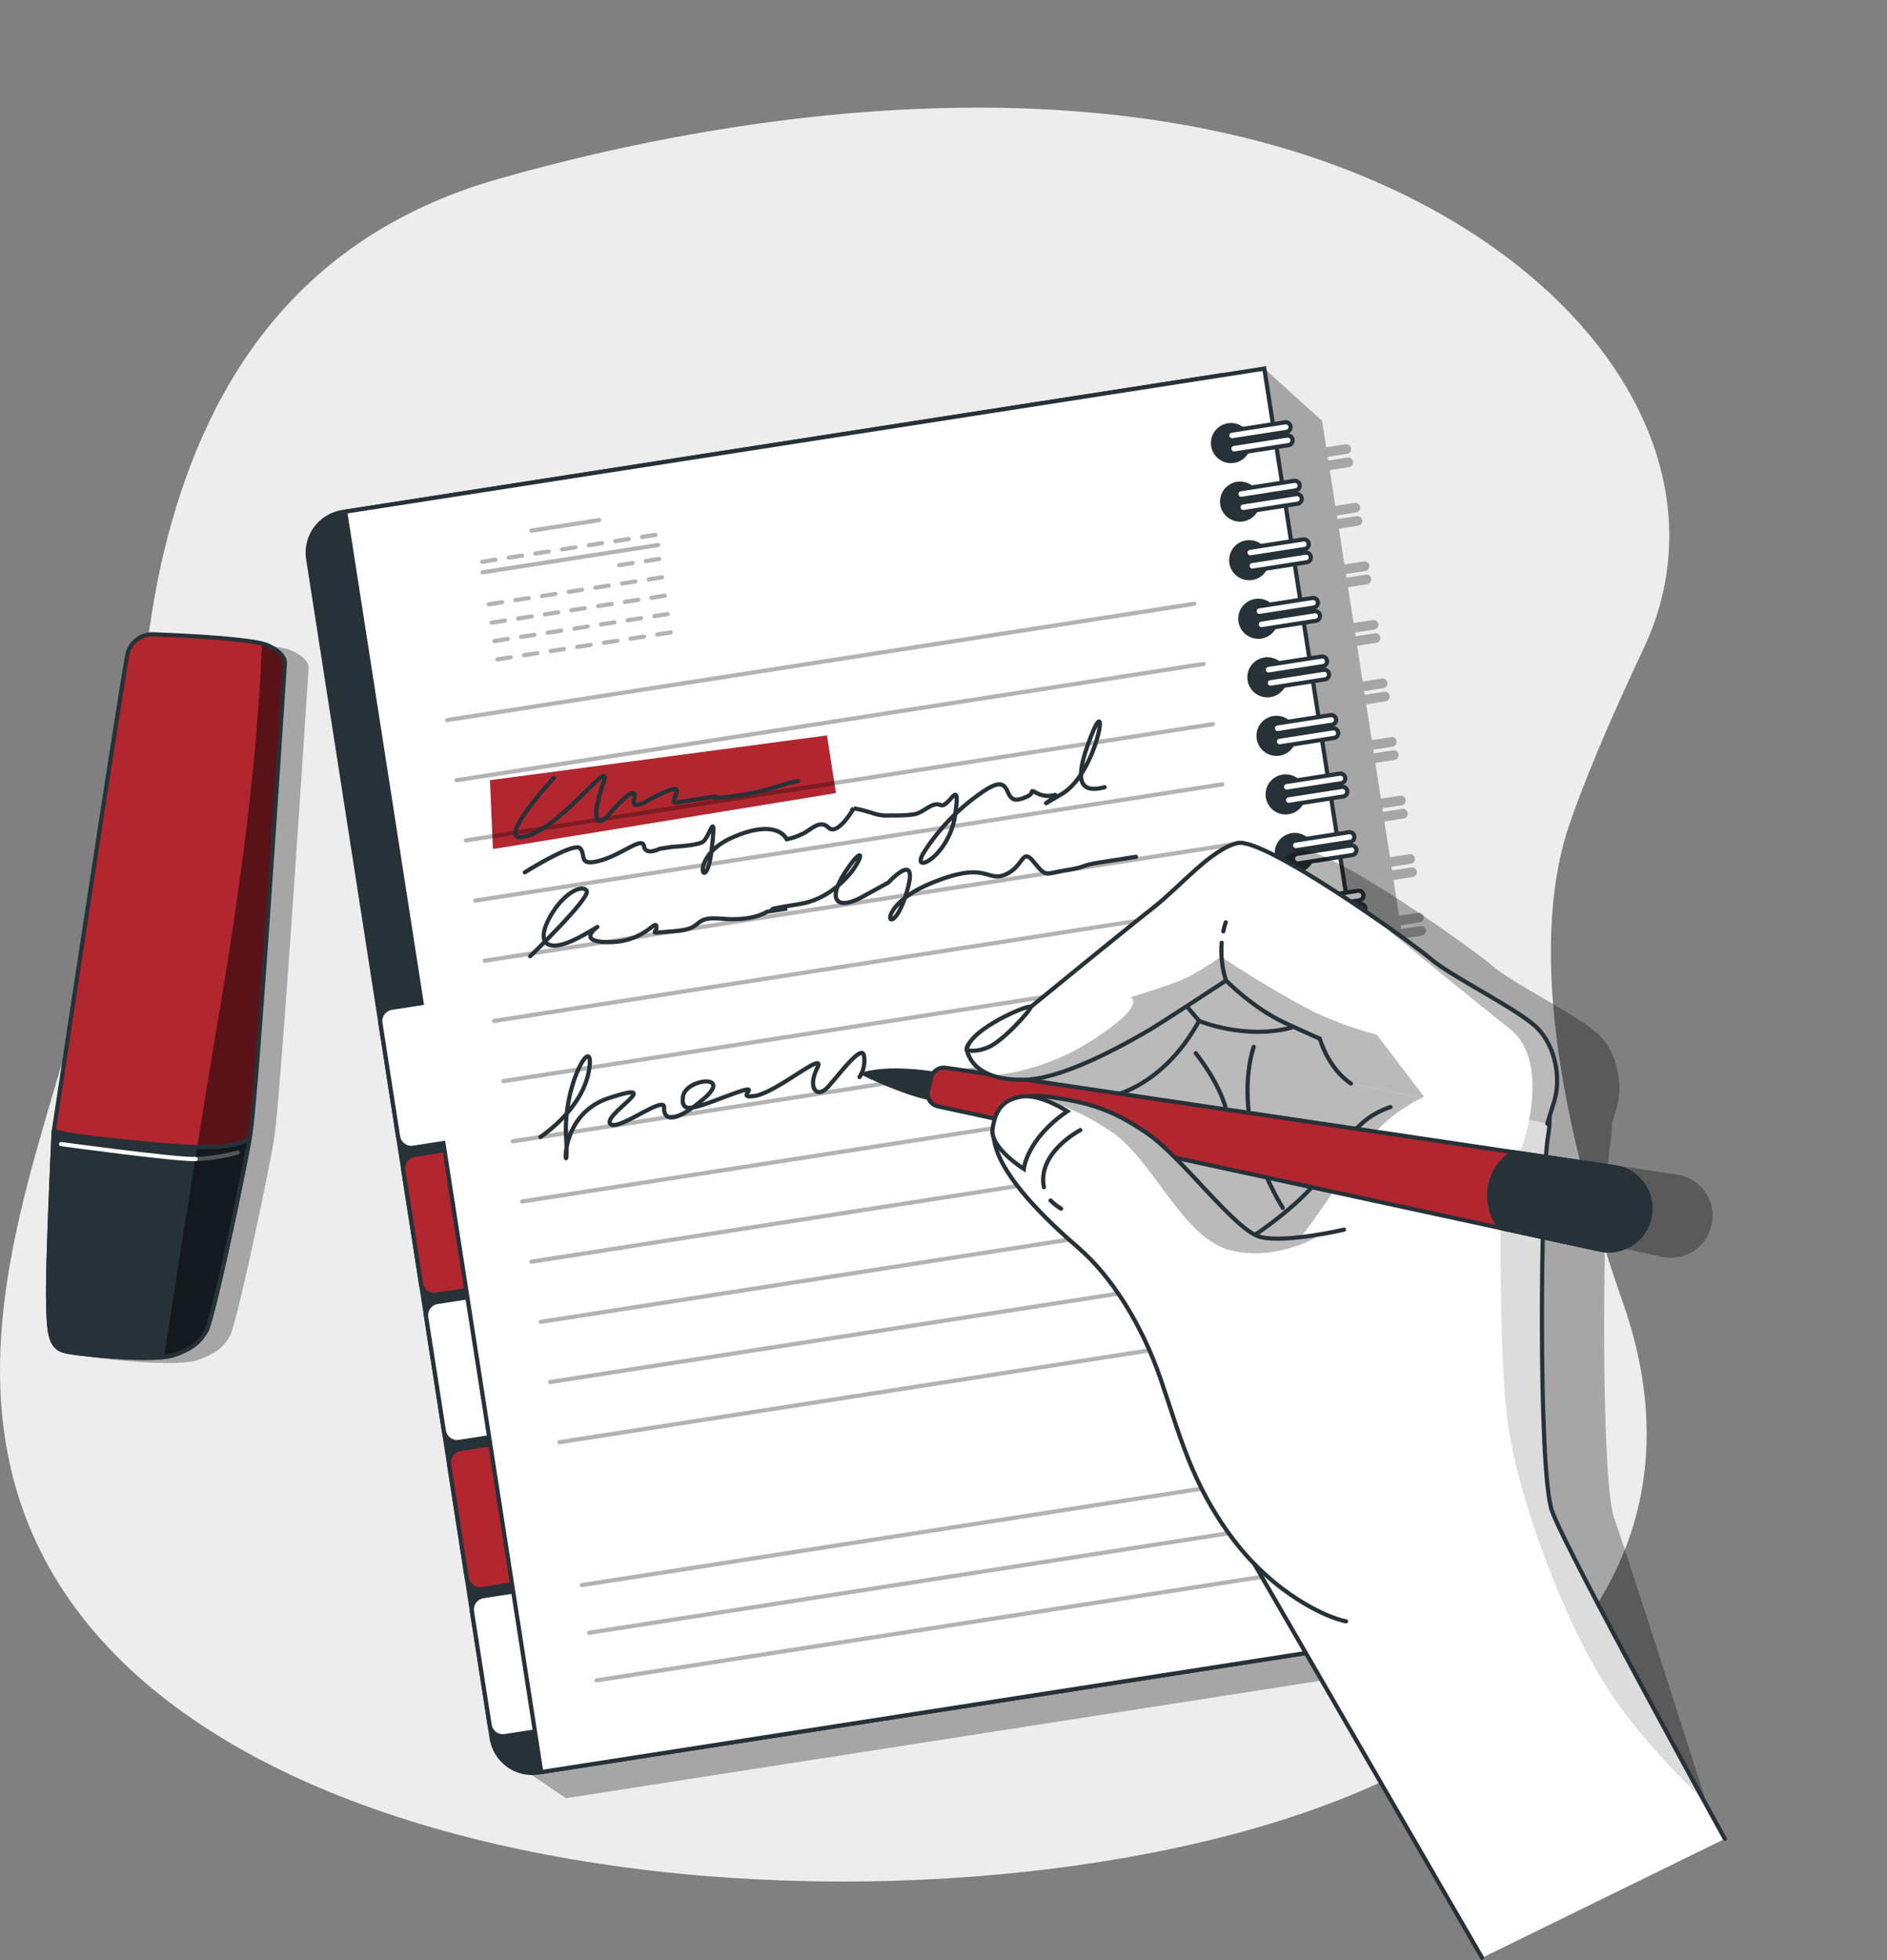 <svg id="Group_4846" data-name="Group 4846" xmlns="http://www.w3.org/2000/svg" xmlns:xlink="http://www.w3.org/1999/xlink" width="450.964" height="468.357" viewBox="0 0 450.964 468.357">
  <rect x="0" y="0" width="450.964" height="468.357" fill="#808080" stroke="none"/>
  <defs>
    <clipPath id="clip-path">
      <rect id="Rectangle_1902" data-name="Rectangle 1902" width="450.964" height="468.357" fill="none"/>
    </clipPath>
    <clipPath id="clip-path-2">
      <rect id="Rectangle_1901" data-name="Rectangle 1901" width="398.931" height="423.813" fill="none"/>
    </clipPath>
    <clipPath id="clip-path-4">
      <rect id="Rectangle_1903" data-name="Rectangle 1903" width="243.336" height="341.565" fill="none"/>
    </clipPath>
    <clipPath id="clip-path-5">
      <rect id="Rectangle_1904" data-name="Rectangle 1904" width="215.441" height="278.426" fill="none"/>
    </clipPath>
    <clipPath id="clip-path-7">
      <rect id="Rectangle_1906" data-name="Rectangle 1906" width="56.603" height="172.882" fill="none"/>
    </clipPath>
    <clipPath id="clip-path-8">
      <path id="Path_4691" data-name="Path 4691" d="M28.534,129.459c-.012.044-.023.087-.034.132C27.39,134.043,10.817,243.83,10.817,243.83s-1.494,31.242-1.329,39.9.376,11.89,4.673,12.654,20.855,2.438,25.5.758,6.063-3.154,7.606-5.721,8.85-37.058,10.508-46.748,8.3-112.915,8.3-112.915.256-2.195-4.163-4.151c-3.689-1.635-21.487-2.409-27.261-2.619-.076,0-.152,0-.228,0a6.07,6.07,0,0,0-5.892,4.473" transform="translate(-9.476 -124.986)" fill="none"/>
    </clipPath>
    <clipPath id="clip-path-9">
      <rect id="Rectangle_1908" data-name="Rectangle 1908" width="28.9" height="170.461" fill="none"/>
    </clipPath>
    <clipPath id="clip-path-11">
      <path id="Path_4697" data-name="Path 4697" d="M10.817,223.038s-1.494,31.242-1.329,39.9.376,11.89,4.673,12.654,20.855,2.438,25.5.758,6.063-3.154,7.606-5.721c1.5-2.5,8.46-35.215,10.36-45.906-3.8,1.967-7.543,1.957-11.256,1.946-.561,0-1.124,0-1.685,0-5.176.049-27.475-2.363-30.924-3.094a28.339,28.339,0,0,1-2.913-.774c-.021.142-.035.233-.035.233" transform="translate(-9.476 -222.805)" fill="none"/>
    </clipPath>
    <clipPath id="clip-path-13">
      <rect id="Rectangle_1911" data-name="Rectangle 1911" width="11.283" height="2.767" fill="none"/>
    </clipPath>
    <clipPath id="clip-path-16">
      <rect id="Rectangle_1915" data-name="Rectangle 1915" width="187.853" height="232.273" fill="none"/>
    </clipPath>
    <clipPath id="clip-path-17">
      <path id="Path_4735" data-name="Path 4735" d="M207.09,215.3c-11.648,9.7,8.43,23.549,22.748,42.523s21.037,66.132,21.037,66.132l60.043,103.794,58.017-28.415s-37.875-68.678-41.3-78.315-2.693-79.431-.975-89.408-2.321-14.83-13.849-18.215-52.332-23.973-58.411-25.157a3.28,3.28,0,0,0-.624-.055c-7.255,0-35.4,17.718-46.687,27.116" transform="translate(-203.602 -188.186)" fill="none"/>
    </clipPath>
    <clipPath id="clip-path-19">
      <path id="Path_4752" data-name="Path 4752" d="M196.159,227.442c1.935,8.248,12.408,18.262,20.054,24.88s14.948,17.957,19.486,31.1,7.377,25.245,17.461,38.544,22.678,18.752,26.915,19.5l-.5-93.578s-13.746,3.227-19.89,1.768-18.7-19.105-27.316-24.916-13.87-7.186-22.892-8.549a21.066,21.066,0,0,0-3.154-.247c-7.262,0-11.862,4.248-10.16,11.5" transform="translate(-195.805 -215.947)" fill="none"/>
    </clipPath>
    <clipPath id="clip-path-21">
      <path id="Path_4763" data-name="Path 4763" d="M255.24,166.131c-6.325,1.484-13.783,10.487-20.156,15.464s-29.248,23.692-29.248,23.692-16.062,6.962-15.287,10.261,4.072,7.457,14.146,7.123,26.865-10.369,29.419-11.838,18.392-11.861,18.392-11.861,6.481,6.6,13.966,10.065,8.439,3.821,8.439,3.821,1.953,7.084,7.449,10.724l46.922,9.58,1.651-5.319c1.653-5.319.4-13.147-4.13-17.6s-20.578-12.283-25.315-16.394c-4.6-3.991-37.934-27.783-45.637-27.786a2.624,2.624,0,0,0-.612.064" transform="translate(-190.522 -166.067)" fill="none"/>
    </clipPath>
  </defs>
  <g id="Group_4861" data-name="Group 4861">
    <g id="Group_4777" data-name="Group 4777">
      <g id="Group_4776" data-name="Group 4776" clip-path="url(#clip-path)">
        <path id="Path_4548" data-name="Path 4548" d="M374.251,194.973s4.209-14.246,18.485-44.394c19.533-41.252-8.547-87.623-64.2-111.805C263.3,10.427,179.376,20.988,118.882,38.311c-50.036,14.33-70.7,51.748-79.711,89.053-4.562,18.893-5.43,38.23-8.307,57.383-3.837,25.539-12.2,51.478-19.522,76.49-8.849,30.219-17.618,64.337-5.13,96.955C44.68,458.667,256.1,463,339.3,416.507c47.03-26.281,64.364-64.918,48.479-110.013-11.752-33.365-23.179-78.95-13.529-111.521" transform="translate(0 4.509)" fill="#ededed"/>
      </g>
    </g>
    <g id="Group_4785" data-name="Group 4785">
      <g id="Group_4784" data-name="Group 4784" clip-path="url(#clip-path)">
        <g id="Group_4780" data-name="Group 4780" transform="translate(121.396 88.063)" opacity="0.3">
          <g id="Group_4779" data-name="Group 4779">
            <g id="Group_4778" data-name="Group 4778" clip-path="url(#clip-path-4)">
              <path id="Path_4550" data-name="Path 4550" d="M301.106,96.162a1.155,1.155,0,1,0-.355-2.283l-4.6.715-.137-.878,4.6-.717a1.155,1.155,0,0,0-.355-2.283l-4.6.715-.986-6.331-13.8-12.475L100.116,404.839l13.849,9.352L340.4,378.952,337.874,362.7l4.6-.717a1.155,1.155,0,1,0-.355-2.283l-4.6.715-.137-.878,4.6-.715a1.156,1.156,0,0,0-.355-2.284l-4.6.717-1.33-8.545,4.6-.717a1.155,1.155,0,0,0-.355-2.283l-4.6.715-.136-.878,4.6-.715a1.156,1.156,0,0,0-.355-2.284l-4.6.717-1.33-8.546,4.6-.715a1.155,1.155,0,0,0-.355-2.283l-4.6.715-.137-.878,4.6-.717a1.155,1.155,0,1,0-.355-2.283l-4.6.715-1.33-8.545,4.6-.715a1.155,1.155,0,1,0-.355-2.283l-4.6.715-.137-.879,4.6-.715a1.155,1.155,0,1,0-.355-2.283l-4.6.715-1.329-8.545,4.6-.715a1.156,1.156,0,0,0-.355-2.284l-4.6.717-.137-.879,4.6-.715a1.155,1.155,0,1,0-.355-2.283l-4.6.715-1.33-8.545,4.6-.717a1.155,1.155,0,1,0-.355-2.283l-4.6.717-.137-.879,4.6-.715a1.155,1.155,0,1,0-.355-2.283l-4.6.715-1.33-8.545,4.6-.717a1.155,1.155,0,0,0-.355-2.283l-4.6.715-.136-.878,4.6-.715a1.156,1.156,0,0,0-.355-2.284l-4.6.717-1.33-8.546,4.6-.715a1.155,1.155,0,0,0-.355-2.283l-4.6.715-.137-.878,4.6-.717a1.155,1.155,0,1,0-.355-2.283l-4.6.717-1.33-8.546,4.6-.715a1.155,1.155,0,1,0-.355-2.283l-4.6.715-.137-.878,4.6-.717a1.155,1.155,0,1,0-.355-2.283l-4.6.715-1.329-8.545,4.6-.715a1.156,1.156,0,0,0-.355-2.284l-4.6.717-.137-.879,4.6-.715a1.155,1.155,0,0,0-.355-2.283l-4.6.715-1.33-8.545,4.6-.715a1.156,1.156,0,1,0-.355-2.284l-4.6.717-.137-.879,4.6-.715a1.155,1.155,0,1,0-.355-2.283l-4.6.715-1.33-8.545,4.6-.717a1.155,1.155,0,0,0-.355-2.283l-4.6.715-.136-.878,4.6-.715a1.156,1.156,0,0,0-.355-2.284l-4.6.717-1.33-8.545,4.6-.717a1.155,1.155,0,1,0-.355-2.283l-4.6.715-.137-.878,4.6-.715a1.156,1.156,0,1,0-.355-2.284l-4.6.717-1.33-8.546,4.6-.715a1.155,1.155,0,0,0-.355-2.283l-4.6.715-.137-.878,4.6-.717a1.155,1.155,0,1,0-.355-2.283l-4.6.715-1.329-8.545,4.6-.715a1.155,1.155,0,0,0-.355-2.283l-4.6.715-.137-.878,4.6-.717a1.155,1.155,0,0,0-.355-2.283l-4.6.715-1.33-8.545,4.6-.715a1.156,1.156,0,1,0-.355-2.284l-4.6.717-.137-.879,4.6-.715a1.155,1.155,0,1,0-.355-2.283l-4.6.715-1.33-8.545,4.6-.715a1.156,1.156,0,0,0-.355-2.284l-4.6.717-.136-.879,4.6-.715a1.155,1.155,0,0,0-.355-2.283l-4.6.715-1.33-8.545,4.6-.717a1.155,1.155,0,1,0-.355-2.283l-4.6.715-.137-.878,4.6-.715a1.156,1.156,0,1,0-.355-2.284l-4.6.717-1.33-8.546,4.6-.715a1.155,1.155,0,0,0-.355-2.283l-4.6.715-.137-.878,4.6-.717a1.155,1.155,0,1,0-.355-2.283l-4.6.717-1.329-8.546Z" transform="translate(-100.116 -72.626)"/>
            </g>
          </g>
        </g>
        <path id="Path_4551" data-name="Path 4551" d="M115.82,407.759l209.958-32.674L278.915,73.953,68.958,106.628a9.818,9.818,0,0,0-8.191,11.21l43.844,281.73a9.818,9.818,0,0,0,11.21,8.191" transform="translate(12.891 15.719)" fill="#263238"/>
        <path id="Path_4552" data-name="Path 4552" d="M115.82,407.759l209.958-32.674L278.915,73.953,68.958,106.628a9.818,9.818,0,0,0-8.191,11.21l43.844,281.73A9.818,9.818,0,0,0,115.82,407.759Z" transform="translate(12.891 15.719)" fill="none" stroke="#263238" stroke-linecap="round" stroke-width="1"/>
        <path id="Path_4553" data-name="Path 4553" d="M100.911,348.269l11.962-1.861-5.2-33.433-11.962,1.861a3.214,3.214,0,0,0-2.681,3.669l4.215,27.082a3.214,3.214,0,0,0,3.669,2.681" transform="translate(19.765 66.525)" fill="#fff"/>
        <path id="Path_4554" data-name="Path 4554" d="M100.911,348.269l11.962-1.861-5.2-33.433-11.962,1.861a3.214,3.214,0,0,0-2.681,3.669l4.215,27.082A3.214,3.214,0,0,0,100.911,348.269Z" transform="translate(19.765 66.525)" fill="none" stroke="#263238" stroke-linecap="round" stroke-width="1"/>
        <path id="Path_4555" data-name="Path 4555" d="M96.4,319.284l11.962-1.861-5.2-33.433L91.2,285.851a3.214,3.214,0,0,0-2.681,3.669L92.732,316.6a3.214,3.214,0,0,0,3.669,2.681" transform="translate(18.807 60.364)" fill="#b22630"/>
        <path id="Path_4556" data-name="Path 4556" d="M96.4,319.284l11.962-1.861-5.2-33.433L91.2,285.851a3.214,3.214,0,0,0-2.681,3.669L92.732,316.6A3.214,3.214,0,0,0,96.4,319.284Z" transform="translate(18.807 60.364)" fill="none" stroke="#263238" stroke-linecap="round" stroke-width="1"/>
        <path id="Path_4557" data-name="Path 4557" d="M91.89,290.3l11.962-1.861-5.2-33.433-11.962,1.861a3.214,3.214,0,0,0-2.681,3.669l4.215,27.082A3.214,3.214,0,0,0,91.89,290.3" transform="translate(17.848 54.203)" fill="#fff"/>
        <path id="Path_4558" data-name="Path 4558" d="M91.89,290.3l11.962-1.861-5.2-33.433-11.962,1.861a3.214,3.214,0,0,0-2.681,3.669l4.215,27.082A3.214,3.214,0,0,0,91.89,290.3Z" transform="translate(17.848 54.203)" fill="none" stroke="#263238" stroke-linecap="round" stroke-width="1"/>
        <path id="Path_4559" data-name="Path 4559" d="M87.38,261.315l11.961-1.861-5.2-33.433-11.961,1.861a3.214,3.214,0,0,0-2.681,3.669l4.215,27.082a3.213,3.213,0,0,0,3.669,2.681" transform="translate(16.889 48.042)" fill="#b22630"/>
        <path id="Path_4560" data-name="Path 4560" d="M87.38,261.315l11.961-1.861-5.2-33.433-11.961,1.861a3.214,3.214,0,0,0-2.681,3.669l4.215,27.082A3.213,3.213,0,0,0,87.38,261.315Z" transform="translate(16.889 48.042)" fill="none" stroke="#263238" stroke-linecap="round" stroke-width="1"/>
        <path id="Path_4561" data-name="Path 4561" d="M79.136,225.343l7.169-1.116L68.031,106.81,287.689,72.626l46.863,301.131L114.894,407.942,91.507,257.66l-7.169,1.116a3.214,3.214,0,0,1-3.669-2.681l-4.215-27.082a3.214,3.214,0,0,1,2.681-3.669" transform="translate(14.46 15.437)" fill="#fff"/>
        <path id="Path_4562" data-name="Path 4562" d="M79.136,225.343l7.169-1.116L68.031,106.81,287.689,72.626l46.863,301.131L114.894,407.942,91.507,257.66l-7.169,1.116a3.214,3.214,0,0,1-3.669-2.681l-4.215-27.082A3.214,3.214,0,0,1,79.136,225.343Z" transform="translate(14.46 15.437)" fill="none" stroke="#263238" stroke-linecap="round" stroke-width="1"/>
        <path id="Path_4563" data-name="Path 4563" d="M96.56,155.6l.72,16.454,81.979-13.371-2.144-13.778Z" transform="translate(20.525 30.801)" fill="#b22630"/>
        <path id="Path_4564" data-name="Path 4564" d="M239.124,88.713a4.292,4.292,0,1,0,3.581-4.9,4.291,4.291,0,0,0-3.581,4.9" transform="translate(50.816 17.804)" fill="#263238"/>
        <path id="Path_4565" data-name="Path 4565" d="M239.124,88.713a4.292,4.292,0,1,0,3.581-4.9A4.291,4.291,0,0,0,239.124,88.713Z" transform="translate(50.816 17.804)" fill="none" stroke="#263238" stroke-linecap="round" stroke-width="1"/>
        <path id="Path_4566" data-name="Path 4566" d="M243.214,87.5l12.823-2a1.155,1.155,0,1,0-.355-2.283l-12.823,2a1.155,1.155,0,0,0,.355,2.283" transform="translate(51.413 17.686)" fill="#fff"/>
        <path id="Path_4567" data-name="Path 4567" d="M243.214,87.5l12.823-2a1.155,1.155,0,1,0-.355-2.283l-12.823,2a1.155,1.155,0,0,0,.355,2.283Z" transform="translate(51.413 17.686)" fill="none" stroke="#263238" stroke-linecap="round" stroke-width="1"/>
        <path id="Path_4568" data-name="Path 4568" d="M243.619,90.106l12.823-2a1.155,1.155,0,1,0-.355-2.283l-12.823,2a1.155,1.155,0,0,0,.355,2.283" transform="translate(51.5 18.24)" fill="#fff"/>
        <path id="Path_4569" data-name="Path 4569" d="M243.619,90.106l12.823-2a1.155,1.155,0,1,0-.355-2.283l-12.823,2a1.155,1.155,0,0,0,.355,2.283Z" transform="translate(51.5 18.24)" fill="none" stroke="#263238" stroke-linecap="round" stroke-width="1"/>
        <path id="Path_4570" data-name="Path 4570" d="M240.919,100.251a4.292,4.292,0,1,0,3.581-4.9,4.291,4.291,0,0,0-3.581,4.9" transform="translate(51.198 20.256)" fill="#263238"/>
        <path id="Path_4571" data-name="Path 4571" d="M240.919,100.251a4.292,4.292,0,1,0,3.581-4.9A4.291,4.291,0,0,0,240.919,100.251Z" transform="translate(51.198 20.256)" fill="none" stroke="#263238" stroke-linecap="round" stroke-width="1"/>
        <path id="Path_4572" data-name="Path 4572" d="M245.009,99.037l12.823-2a1.155,1.155,0,0,0-.355-2.283l-12.823,2a1.155,1.155,0,0,0,.355,2.283" transform="translate(51.795 20.138)" fill="#fff"/>
        <path id="Path_4573" data-name="Path 4573" d="M245.009,99.037l12.823-2a1.155,1.155,0,0,0-.355-2.283l-12.823,2a1.155,1.155,0,0,0,.355,2.283Z" transform="translate(51.795 20.138)" fill="none" stroke="#263238" stroke-linecap="round" stroke-width="1"/>
        <path id="Path_4574" data-name="Path 4574" d="M245.415,101.645l12.823-2a1.155,1.155,0,1,0-.355-2.283l-12.823,2a1.155,1.155,0,1,0,.355,2.283" transform="translate(51.881 20.693)" fill="#fff"/>
        <path id="Path_4575" data-name="Path 4575" d="M245.415,101.645l12.823-2a1.155,1.155,0,1,0-.355-2.283l-12.823,2a1.155,1.155,0,1,0,.355,2.283Z" transform="translate(51.881 20.693)" fill="none" stroke="#263238" stroke-linecap="round" stroke-width="1"/>
        <path id="Path_4576" data-name="Path 4576" d="M242.715,111.789a4.292,4.292,0,1,0,3.581-4.9,4.291,4.291,0,0,0-3.581,4.9" transform="translate(51.58 22.709)" fill="#263238"/>
        <path id="Path_4577" data-name="Path 4577" d="M242.715,111.789a4.292,4.292,0,1,0,3.581-4.9A4.291,4.291,0,0,0,242.715,111.789Z" transform="translate(51.58 22.709)" fill="none" stroke="#263238" stroke-linecap="round" stroke-width="1"/>
        <path id="Path_4578" data-name="Path 4578" d="M246.8,110.575l12.823-2a1.155,1.155,0,1,0-.355-2.283l-12.823,2a1.155,1.155,0,1,0,.355,2.283" transform="translate(52.177 22.591)" fill="#fff"/>
        <path id="Path_4579" data-name="Path 4579" d="M246.8,110.575l12.823-2a1.155,1.155,0,1,0-.355-2.283l-12.823,2a1.155,1.155,0,1,0,.355,2.283Z" transform="translate(52.177 22.591)" fill="none" stroke="#263238" stroke-linecap="round" stroke-width="1"/>
        <path id="Path_4580" data-name="Path 4580" d="M247.211,113.183l12.823-2a1.155,1.155,0,0,0-.355-2.283l-12.823,2a1.155,1.155,0,1,0,.355,2.283" transform="translate(52.263 23.145)" fill="#fff"/>
        <path id="Path_4581" data-name="Path 4581" d="M247.211,113.183l12.823-2a1.155,1.155,0,0,0-.355-2.283l-12.823,2a1.155,1.155,0,1,0,.355,2.283Z" transform="translate(52.263 23.145)" fill="none" stroke="#263238" stroke-linecap="round" stroke-width="1"/>
        <path id="Path_4582" data-name="Path 4582" d="M244.51,123.328a4.292,4.292,0,1,0,3.581-4.9,4.291,4.291,0,0,0-3.581,4.9" transform="translate(51.961 25.162)" fill="#263238"/>
        <path id="Path_4583" data-name="Path 4583" d="M244.51,123.328a4.292,4.292,0,1,0,3.581-4.9A4.291,4.291,0,0,0,244.51,123.328Z" transform="translate(51.961 25.162)" fill="none" stroke="#263238" stroke-linecap="round" stroke-width="1"/>
        <path id="Path_4584" data-name="Path 4584" d="M248.6,122.113l12.822-2a1.155,1.155,0,1,0-.355-2.283l-12.822,2a1.155,1.155,0,1,0,.355,2.283" transform="translate(52.558 25.043)" fill="#fff"/>
        <path id="Path_4585" data-name="Path 4585" d="M248.6,122.113l12.822-2a1.155,1.155,0,1,0-.355-2.283l-12.822,2a1.155,1.155,0,1,0,.355,2.283Z" transform="translate(52.558 25.043)" fill="none" stroke="#263238" stroke-linecap="round" stroke-width="1"/>
        <path id="Path_4586" data-name="Path 4586" d="M249.006,124.721l12.823-2a1.155,1.155,0,1,0-.355-2.283l-12.823,2a1.155,1.155,0,1,0,.355,2.283" transform="translate(52.645 25.598)" fill="#fff"/>
        <path id="Path_4587" data-name="Path 4587" d="M249.006,124.721l12.823-2a1.155,1.155,0,1,0-.355-2.283l-12.823,2a1.155,1.155,0,1,0,.355,2.283Z" transform="translate(52.645 25.598)" fill="none" stroke="#263238" stroke-linecap="round" stroke-width="1"/>
        <path id="Path_4588" data-name="Path 4588" d="M246.306,134.866a4.292,4.292,0,1,0,3.581-4.9,4.291,4.291,0,0,0-3.581,4.9" transform="translate(52.343 27.614)" fill="#263238"/>
        <path id="Path_4589" data-name="Path 4589" d="M246.306,134.866a4.292,4.292,0,1,0,3.581-4.9A4.291,4.291,0,0,0,246.306,134.866Z" transform="translate(52.343 27.614)" fill="none" stroke="#263238" stroke-linecap="round" stroke-width="1"/>
        <path id="Path_4590" data-name="Path 4590" d="M250.4,133.652l12.823-2a1.155,1.155,0,1,0-.355-2.283l-12.823,2a1.155,1.155,0,0,0,.355,2.283" transform="translate(52.94 27.496)" fill="#fff"/>
        <path id="Path_4591" data-name="Path 4591" d="M250.4,133.652l12.823-2a1.155,1.155,0,1,0-.355-2.283l-12.823,2a1.155,1.155,0,0,0,.355,2.283Z" transform="translate(52.94 27.496)" fill="none" stroke="#263238" stroke-linecap="round" stroke-width="1"/>
        <path id="Path_4592" data-name="Path 4592" d="M250.8,136.259l12.823-2a1.155,1.155,0,0,0-.355-2.283l-12.823,2a1.155,1.155,0,1,0,.355,2.283" transform="translate(53.026 28.05)" fill="#fff"/>
        <path id="Path_4593" data-name="Path 4593" d="M250.8,136.259l12.823-2a1.155,1.155,0,0,0-.355-2.283l-12.823,2a1.155,1.155,0,1,0,.355,2.283Z" transform="translate(53.026 28.05)" fill="none" stroke="#263238" stroke-linecap="round" stroke-width="1"/>
        <path id="Path_4594" data-name="Path 4594" d="M248.1,146.4a4.292,4.292,0,1,0,3.581-4.9,4.291,4.291,0,0,0-3.581,4.9" transform="translate(52.725 30.067)" fill="#263238"/>
        <path id="Path_4595" data-name="Path 4595" d="M248.1,146.4a4.292,4.292,0,1,0,3.581-4.9A4.291,4.291,0,0,0,248.1,146.4Z" transform="translate(52.725 30.067)" fill="none" stroke="#263238" stroke-linecap="round" stroke-width="1"/>
        <path id="Path_4596" data-name="Path 4596" d="M252.192,145.19l12.823-2a1.155,1.155,0,1,0-.355-2.283l-12.823,2a1.155,1.155,0,1,0,.355,2.283" transform="translate(53.322 29.949)" fill="#fff"/>
        <path id="Path_4597" data-name="Path 4597" d="M252.192,145.19l12.823-2a1.155,1.155,0,1,0-.355-2.283l-12.823,2a1.155,1.155,0,1,0,.355,2.283Z" transform="translate(53.322 29.949)" fill="none" stroke="#263238" stroke-linecap="round" stroke-width="1"/>
        <path id="Path_4598" data-name="Path 4598" d="M252.6,147.8l12.824-2a1.155,1.155,0,0,0-.355-2.283l-12.824,2a1.155,1.155,0,0,0,.355,2.283" transform="translate(53.408 30.503)" fill="#fff"/>
        <path id="Path_4599" data-name="Path 4599" d="M252.6,147.8l12.824-2a1.155,1.155,0,0,0-.355-2.283l-12.824,2a1.155,1.155,0,0,0,.355,2.283Z" transform="translate(53.408 30.503)" fill="none" stroke="#263238" stroke-linecap="round" stroke-width="1"/>
        <path id="Path_4600" data-name="Path 4600" d="M249.9,157.942a4.292,4.292,0,1,0,3.581-4.9,4.291,4.291,0,0,0-3.581,4.9" transform="translate(53.106 32.519)" fill="#263238"/>
        <path id="Path_4601" data-name="Path 4601" d="M249.9,157.942a4.292,4.292,0,1,0,3.581-4.9A4.291,4.291,0,0,0,249.9,157.942Z" transform="translate(53.106 32.519)" fill="none" stroke="#263238" stroke-linecap="round" stroke-width="1"/>
        <path id="Path_4602" data-name="Path 4602" d="M253.987,156.728l12.823-2a1.155,1.155,0,0,0-.355-2.283l-12.823,2a1.155,1.155,0,0,0,.355,2.283" transform="translate(53.703 32.401)" fill="#fff"/>
        <path id="Path_4603" data-name="Path 4603" d="M253.987,156.728l12.823-2a1.155,1.155,0,0,0-.355-2.283l-12.823,2a1.155,1.155,0,0,0,.355,2.283Z" transform="translate(53.703 32.401)" fill="none" stroke="#263238" stroke-linecap="round" stroke-width="1"/>
        <path id="Path_4604" data-name="Path 4604" d="M254.393,159.336l12.823-2a1.155,1.155,0,0,0-.355-2.283l-12.823,2a1.155,1.155,0,1,0,.355,2.283" transform="translate(53.79 32.955)" fill="#fff"/>
        <path id="Path_4605" data-name="Path 4605" d="M254.393,159.336l12.823-2a1.155,1.155,0,0,0-.355-2.283l-12.823,2a1.155,1.155,0,1,0,.355,2.283Z" transform="translate(53.79 32.955)" fill="none" stroke="#263238" stroke-linecap="round" stroke-width="1"/>
        <path id="Path_4606" data-name="Path 4606" d="M251.693,169.48a4.292,4.292,0,1,0,3.581-4.9,4.291,4.291,0,0,0-3.581,4.9" transform="translate(53.488 34.971)" fill="#263238"/>
        <path id="Path_4607" data-name="Path 4607" d="M251.693,169.48a4.292,4.292,0,1,0,3.581-4.9A4.291,4.291,0,0,0,251.693,169.48Z" transform="translate(53.488 34.971)" fill="none" stroke="#263238" stroke-linecap="round" stroke-width="1"/>
        <path id="Path_4608" data-name="Path 4608" d="M255.783,168.266l12.823-2a1.155,1.155,0,1,0-.355-2.283l-12.823,2a1.155,1.155,0,0,0,.355,2.283" transform="translate(54.085 34.854)" fill="#fff"/>
        <path id="Path_4609" data-name="Path 4609" d="M255.783,168.266l12.823-2a1.155,1.155,0,1,0-.355-2.283l-12.823,2a1.155,1.155,0,0,0,.355,2.283Z" transform="translate(54.085 34.854)" fill="none" stroke="#263238" stroke-linecap="round" stroke-width="1"/>
        <path id="Path_4610" data-name="Path 4610" d="M256.189,170.874l12.823-2a1.155,1.155,0,1,0-.355-2.283l-12.823,2a1.155,1.155,0,0,0,.355,2.283" transform="translate(54.171 35.408)" fill="#fff"/>
        <path id="Path_4611" data-name="Path 4611" d="M256.189,170.874l12.823-2a1.155,1.155,0,1,0-.355-2.283l-12.823,2a1.155,1.155,0,0,0,.355,2.283Z" transform="translate(54.171 35.408)" fill="none" stroke="#263238" stroke-linecap="round" stroke-width="1"/>
        <path id="Path_4612" data-name="Path 4612" d="M253.489,181.018a4.292,4.292,0,1,0,3.579-4.9,4.291,4.291,0,0,0-3.579,4.9" transform="translate(53.87 37.424)" fill="#263238"/>
        <path id="Path_4613" data-name="Path 4613" d="M253.489,181.018a4.292,4.292,0,1,0,3.579-4.9A4.291,4.291,0,0,0,253.489,181.018Z" transform="translate(53.87 37.424)" fill="none" stroke="#263238" stroke-linecap="round" stroke-width="1"/>
        <path id="Path_4614" data-name="Path 4614" d="M257.579,179.8l12.823-2a1.155,1.155,0,0,0-.355-2.283l-12.823,2a1.155,1.155,0,1,0,.355,2.283" transform="translate(54.467 37.306)" fill="#fff"/>
        <path id="Path_4615" data-name="Path 4615" d="M257.579,179.8l12.823-2a1.155,1.155,0,0,0-.355-2.283l-12.823,2a1.155,1.155,0,1,0,.355,2.283Z" transform="translate(54.467 37.306)" fill="none" stroke="#263238" stroke-linecap="round" stroke-width="1"/>
        <path id="Path_4616" data-name="Path 4616" d="M257.984,182.412l12.823-2a1.155,1.155,0,0,0-.355-2.283l-12.823,2a1.155,1.155,0,1,0,.355,2.283" transform="translate(54.553 37.86)" fill="#fff"/>
        <path id="Path_4617" data-name="Path 4617" d="M257.984,182.412l12.823-2a1.155,1.155,0,0,0-.355-2.283l-12.823,2a1.155,1.155,0,1,0,.355,2.283Z" transform="translate(54.553 37.86)" fill="none" stroke="#263238" stroke-linecap="round" stroke-width="1"/>
        <path id="Path_4618" data-name="Path 4618" d="M255.284,192.557a4.292,4.292,0,1,0,3.581-4.9,4.291,4.291,0,0,0-3.581,4.9" transform="translate(54.251 39.877)" fill="#263238"/>
        <path id="Path_4619" data-name="Path 4619" d="M255.284,192.557a4.292,4.292,0,1,0,3.581-4.9A4.291,4.291,0,0,0,255.284,192.557Z" transform="translate(54.251 39.877)" fill="none" stroke="#263238" stroke-linecap="round" stroke-width="1"/>
        <path id="Path_4620" data-name="Path 4620" d="M259.374,191.342l12.823-2a1.155,1.155,0,1,0-.355-2.283l-12.823,2a1.155,1.155,0,0,0,.355,2.283" transform="translate(54.848 39.758)" fill="#fff"/>
        <path id="Path_4621" data-name="Path 4621" d="M259.374,191.342l12.823-2a1.155,1.155,0,1,0-.355-2.283l-12.823,2a1.155,1.155,0,0,0,.355,2.283Z" transform="translate(54.848 39.758)" fill="none" stroke="#263238" stroke-linecap="round" stroke-width="1"/>
        <path id="Path_4622" data-name="Path 4622" d="M259.78,193.95l12.823-2a1.155,1.155,0,0,0-.355-2.283l-12.823,2a1.155,1.155,0,0,0,.355,2.283" transform="translate(54.935 40.313)" fill="#fff"/>
        <path id="Path_4623" data-name="Path 4623" d="M259.78,193.95l12.823-2a1.155,1.155,0,0,0-.355-2.283l-12.823,2a1.155,1.155,0,0,0,.355,2.283Z" transform="translate(54.935 40.313)" fill="none" stroke="#263238" stroke-linecap="round" stroke-width="1"/>
        <path id="Path_4624" data-name="Path 4624" d="M257.08,204.1a4.292,4.292,0,1,0,3.581-4.9,4.291,4.291,0,0,0-3.581,4.9" transform="translate(54.633 42.329)" fill="#263238"/>
        <path id="Path_4625" data-name="Path 4625" d="M257.08,204.1a4.292,4.292,0,1,0,3.581-4.9A4.291,4.291,0,0,0,257.08,204.1Z" transform="translate(54.633 42.329)" fill="none" stroke="#263238" stroke-linecap="round" stroke-width="1"/>
        <path id="Path_4626" data-name="Path 4626" d="M261.17,202.881l12.823-2a1.155,1.155,0,1,0-.355-2.283l-12.823,2a1.155,1.155,0,0,0,.355,2.283" transform="translate(55.23 42.211)" fill="#fff"/>
        <path id="Path_4627" data-name="Path 4627" d="M261.17,202.881l12.823-2a1.155,1.155,0,1,0-.355-2.283l-12.823,2a1.155,1.155,0,0,0,.355,2.283Z" transform="translate(55.23 42.211)" fill="none" stroke="#263238" stroke-linecap="round" stroke-width="1"/>
        <path id="Path_4628" data-name="Path 4628" d="M261.575,205.488l12.824-2a1.155,1.155,0,0,0-.355-2.283l-12.824,2a1.155,1.155,0,1,0,.355,2.283" transform="translate(55.316 42.765)" fill="#fff"/>
        <path id="Path_4629" data-name="Path 4629" d="M261.575,205.488l12.824-2a1.155,1.155,0,0,0-.355-2.283l-12.824,2a1.155,1.155,0,1,0,.355,2.283Z" transform="translate(55.316 42.765)" fill="none" stroke="#263238" stroke-linecap="round" stroke-width="1"/>
        <path id="Path_4630" data-name="Path 4630" d="M258.875,215.633a4.292,4.292,0,1,0,3.581-4.9,4.291,4.291,0,0,0-3.581,4.9" transform="translate(55.015 44.782)" fill="#263238"/>
        <path id="Path_4631" data-name="Path 4631" d="M258.875,215.633a4.292,4.292,0,1,0,3.581-4.9A4.291,4.291,0,0,0,258.875,215.633Z" transform="translate(55.015 44.782)" fill="none" stroke="#263238" stroke-linecap="round" stroke-width="1"/>
        <path id="Path_4632" data-name="Path 4632" d="M262.965,214.419l12.823-2a1.155,1.155,0,1,0-.355-2.283l-12.823,2a1.155,1.155,0,0,0,.355,2.283" transform="translate(55.612 44.664)" fill="#fff"/>
        <path id="Path_4633" data-name="Path 4633" d="M262.965,214.419l12.823-2a1.155,1.155,0,1,0-.355-2.283l-12.823,2a1.155,1.155,0,0,0,.355,2.283Z" transform="translate(55.612 44.664)" fill="none" stroke="#263238" stroke-linecap="round" stroke-width="1"/>
        <path id="Path_4634" data-name="Path 4634" d="M263.371,217.026l12.823-2a1.155,1.155,0,0,0-.355-2.283l-12.823,2a1.155,1.155,0,0,0,.355,2.283" transform="translate(55.698 45.218)" fill="#fff"/>
        <path id="Path_4635" data-name="Path 4635" d="M263.371,217.026l12.823-2a1.155,1.155,0,0,0-.355-2.283l-12.823,2a1.155,1.155,0,0,0,.355,2.283Z" transform="translate(55.698 45.218)" fill="none" stroke="#263238" stroke-linecap="round" stroke-width="1"/>
        <path id="Path_4636" data-name="Path 4636" d="M260.671,227.171a4.292,4.292,0,1,0,3.581-4.9,4.291,4.291,0,0,0-3.581,4.9" transform="translate(55.396 47.234)" fill="#263238"/>
        <path id="Path_4637" data-name="Path 4637" d="M260.671,227.171a4.292,4.292,0,1,0,3.581-4.9A4.291,4.291,0,0,0,260.671,227.171Z" transform="translate(55.396 47.234)" fill="none" stroke="#263238" stroke-linecap="round" stroke-width="1"/>
        <path id="Path_4638" data-name="Path 4638" d="M264.761,225.957l12.823-2a1.155,1.155,0,1,0-.355-2.283l-12.823,2a1.155,1.155,0,1,0,.355,2.283" transform="translate(55.993 47.116)" fill="#fff"/>
        <path id="Path_4639" data-name="Path 4639" d="M264.761,225.957l12.823-2a1.155,1.155,0,1,0-.355-2.283l-12.823,2a1.155,1.155,0,1,0,.355,2.283Z" transform="translate(55.993 47.116)" fill="none" stroke="#263238" stroke-linecap="round" stroke-width="1"/>
        <path id="Path_4640" data-name="Path 4640" d="M265.167,228.565l12.823-2a1.155,1.155,0,1,0-.355-2.283l-12.823,2a1.155,1.155,0,1,0,.355,2.283" transform="translate(56.08 47.67)" fill="#fff"/>
        <path id="Path_4641" data-name="Path 4641" d="M265.167,228.565l12.823-2a1.155,1.155,0,1,0-.355-2.283l-12.823,2a1.155,1.155,0,1,0,.355,2.283Z" transform="translate(56.08 47.67)" fill="none" stroke="#263238" stroke-linecap="round" stroke-width="1"/>
        <path id="Path_4642" data-name="Path 4642" d="M262.466,238.709a4.292,4.292,0,1,0,3.581-4.9,4.291,4.291,0,0,0-3.581,4.9" transform="translate(55.778 49.687)" fill="#263238"/>
        <path id="Path_4643" data-name="Path 4643" d="M262.466,238.709a4.292,4.292,0,1,0,3.581-4.9A4.291,4.291,0,0,0,262.466,238.709Z" transform="translate(55.778 49.687)" fill="none" stroke="#263238" stroke-linecap="round" stroke-width="1"/>
        <path id="Path_4644" data-name="Path 4644" d="M266.557,237.495l12.823-2a1.155,1.155,0,0,0-.355-2.283l-12.823,2a1.155,1.155,0,1,0,.355,2.283" transform="translate(56.375 49.569)" fill="#fff"/>
        <path id="Path_4645" data-name="Path 4645" d="M266.557,237.495l12.823-2a1.155,1.155,0,0,0-.355-2.283l-12.823,2a1.155,1.155,0,1,0,.355,2.283Z" transform="translate(56.375 49.569)" fill="none" stroke="#263238" stroke-linecap="round" stroke-width="1"/>
        <path id="Path_4646" data-name="Path 4646" d="M266.962,240.1l12.823-2a1.155,1.155,0,0,0-.355-2.283l-12.823,2a1.155,1.155,0,0,0,.355,2.283" transform="translate(56.461 50.123)" fill="#fff"/>
        <path id="Path_4647" data-name="Path 4647" d="M266.962,240.1l12.823-2a1.155,1.155,0,0,0-.355-2.283l-12.823,2a1.155,1.155,0,0,0,.355,2.283Z" transform="translate(56.461 50.123)" fill="none" stroke="#263238" stroke-linecap="round" stroke-width="1"/>
        <path id="Path_4648" data-name="Path 4648" d="M264.262,250.248a4.292,4.292,0,1,0,3.581-4.9,4.291,4.291,0,0,0-3.581,4.9" transform="translate(56.16 52.139)" fill="#263238"/>
        <path id="Path_4649" data-name="Path 4649" d="M264.262,250.248a4.292,4.292,0,1,0,3.581-4.9A4.291,4.291,0,0,0,264.262,250.248Z" transform="translate(56.16 52.139)" fill="none" stroke="#263238" stroke-linecap="round" stroke-width="1"/>
        <path id="Path_4650" data-name="Path 4650" d="M268.352,249.033l12.823-2a1.155,1.155,0,1,0-.355-2.283l-12.823,2a1.155,1.155,0,1,0,.355,2.283" transform="translate(56.757 52.021)" fill="#fff"/>
        <path id="Path_4651" data-name="Path 4651" d="M268.352,249.033l12.823-2a1.155,1.155,0,1,0-.355-2.283l-12.823,2a1.155,1.155,0,1,0,.355,2.283Z" transform="translate(56.757 52.021)" fill="none" stroke="#263238" stroke-linecap="round" stroke-width="1"/>
        <path id="Path_4652" data-name="Path 4652" d="M268.758,251.641l12.823-2a1.155,1.155,0,0,0-.355-2.283l-12.823,2a1.155,1.155,0,0,0,.355,2.283" transform="translate(56.843 52.575)" fill="#fff"/>
        <path id="Path_4653" data-name="Path 4653" d="M268.758,251.641l12.823-2a1.155,1.155,0,0,0-.355-2.283l-12.823,2a1.155,1.155,0,0,0,.355,2.283Z" transform="translate(56.843 52.575)" fill="none" stroke="#263238" stroke-linecap="round" stroke-width="1"/>
        <path id="Path_4654" data-name="Path 4654" d="M266.058,261.786a4.292,4.292,0,1,0,3.581-4.9,4.291,4.291,0,0,0-3.581,4.9" transform="translate(56.542 54.592)" fill="#263238"/>
        <path id="Path_4655" data-name="Path 4655" d="M266.058,261.786a4.292,4.292,0,1,0,3.581-4.9A4.291,4.291,0,0,0,266.058,261.786Z" transform="translate(56.542 54.592)" fill="none" stroke="#263238" stroke-linecap="round" stroke-width="1"/>
        <path id="Path_4656" data-name="Path 4656" d="M270.148,260.572l12.823-2a1.155,1.155,0,0,0-.355-2.283l-12.823,2a1.155,1.155,0,0,0,.355,2.283" transform="translate(57.138 54.474)" fill="#fff"/>
        <path id="Path_4657" data-name="Path 4657" d="M270.148,260.572l12.823-2a1.155,1.155,0,0,0-.355-2.283l-12.823,2a1.155,1.155,0,0,0,.355,2.283Z" transform="translate(57.138 54.474)" fill="none" stroke="#263238" stroke-linecap="round" stroke-width="1"/>
        <path id="Path_4658" data-name="Path 4658" d="M270.553,263.179l12.824-2a1.155,1.155,0,0,0-.355-2.283l-12.824,2a1.155,1.155,0,1,0,.355,2.283" transform="translate(57.224 55.028)" fill="#fff"/>
        <path id="Path_4659" data-name="Path 4659" d="M270.553,263.179l12.824-2a1.155,1.155,0,0,0-.355-2.283l-12.824,2a1.155,1.155,0,1,0,.355,2.283Z" transform="translate(57.224 55.028)" fill="none" stroke="#263238" stroke-linecap="round" stroke-width="1"/>
        <path id="Path_4660" data-name="Path 4660" d="M267.853,273.324a4.292,4.292,0,1,0,3.581-4.9,4.291,4.291,0,0,0-3.581,4.9" transform="translate(56.923 57.044)" fill="#263238"/>
        <path id="Path_4661" data-name="Path 4661" d="M267.853,273.324a4.292,4.292,0,1,0,3.581-4.9A4.291,4.291,0,0,0,267.853,273.324Z" transform="translate(56.923 57.044)" fill="none" stroke="#263238" stroke-linecap="round" stroke-width="1"/>
        <path id="Path_4662" data-name="Path 4662" d="M271.943,272.11l12.823-2a1.155,1.155,0,1,0-.355-2.283l-12.823,2a1.155,1.155,0,1,0,.355,2.283" transform="translate(57.52 56.926)" fill="#fff"/>
        <path id="Path_4663" data-name="Path 4663" d="M271.943,272.11l12.823-2a1.155,1.155,0,1,0-.355-2.283l-12.823,2a1.155,1.155,0,1,0,.355,2.283Z" transform="translate(57.52 56.926)" fill="none" stroke="#263238" stroke-linecap="round" stroke-width="1"/>
        <path id="Path_4664" data-name="Path 4664" d="M272.349,274.717l12.823-2a1.155,1.155,0,0,0-.355-2.283l-12.823,2a1.155,1.155,0,0,0,.355,2.283" transform="translate(57.606 57.48)" fill="#fff"/>
        <path id="Path_4665" data-name="Path 4665" d="M272.349,274.717l12.823-2a1.155,1.155,0,0,0-.355-2.283l-12.823,2a1.155,1.155,0,0,0,.355,2.283Z" transform="translate(57.606 57.48)" fill="none" stroke="#263238" stroke-linecap="round" stroke-width="1"/>
        <path id="Path_4666" data-name="Path 4666" d="M269.649,284.862a4.292,4.292,0,1,0,3.581-4.9,4.291,4.291,0,0,0-3.581,4.9" transform="translate(57.305 59.497)" fill="#263238"/>
        <path id="Path_4667" data-name="Path 4667" d="M269.649,284.862a4.292,4.292,0,1,0,3.581-4.9A4.291,4.291,0,0,0,269.649,284.862Z" transform="translate(57.305 59.497)" fill="none" stroke="#263238" stroke-linecap="round" stroke-width="1"/>
        <path id="Path_4668" data-name="Path 4668" d="M273.739,283.648l12.823-2a1.155,1.155,0,1,0-.355-2.283l-12.823,2a1.155,1.155,0,1,0,.355,2.283" transform="translate(57.902 59.379)" fill="#fff"/>
        <path id="Path_4669" data-name="Path 4669" d="M273.739,283.648l12.823-2a1.155,1.155,0,1,0-.355-2.283l-12.823,2a1.155,1.155,0,1,0,.355,2.283Z" transform="translate(57.902 59.379)" fill="none" stroke="#263238" stroke-linecap="round" stroke-width="1"/>
        <path id="Path_4670" data-name="Path 4670" d="M274.145,286.256l12.823-2a1.155,1.155,0,1,0-.355-2.283l-12.823,2a1.155,1.155,0,1,0,.355,2.283" transform="translate(57.988 59.933)" fill="#fff"/>
        <path id="Path_4671" data-name="Path 4671" d="M274.145,286.256l12.823-2a1.155,1.155,0,1,0-.355-2.283l-12.823,2a1.155,1.155,0,1,0,.355,2.283Z" transform="translate(57.988 59.933)" fill="none" stroke="#263238" stroke-linecap="round" stroke-width="1"/>
        <path id="Path_4672" data-name="Path 4672" d="M271.444,296.4a4.292,4.292,0,1,0,3.581-4.9,4.291,4.291,0,0,0-3.581,4.9" transform="translate(57.686 61.949)" fill="#263238"/>
        <path id="Path_4673" data-name="Path 4673" d="M271.444,296.4a4.292,4.292,0,1,0,3.581-4.9A4.291,4.291,0,0,0,271.444,296.4Z" transform="translate(57.686 61.949)" fill="none" stroke="#263238" stroke-linecap="round" stroke-width="1"/>
        <path id="Path_4674" data-name="Path 4674" d="M275.535,295.186l12.823-2a1.155,1.155,0,0,0-.355-2.283l-12.823,2a1.155,1.155,0,1,0,.355,2.283" transform="translate(58.283 61.831)" fill="#fff"/>
        <path id="Path_4675" data-name="Path 4675" d="M275.535,295.186l12.823-2a1.155,1.155,0,0,0-.355-2.283l-12.823,2a1.155,1.155,0,1,0,.355,2.283Z" transform="translate(58.283 61.831)" fill="none" stroke="#263238" stroke-linecap="round" stroke-width="1"/>
        <path id="Path_4676" data-name="Path 4676" d="M275.94,297.794l12.823-2a1.155,1.155,0,0,0-.355-2.283l-12.823,2a1.155,1.155,0,0,0,.355,2.283" transform="translate(58.37 62.386)" fill="#fff"/>
        <path id="Path_4677" data-name="Path 4677" d="M275.94,297.794l12.823-2a1.155,1.155,0,0,0-.355-2.283l-12.823,2a1.155,1.155,0,0,0,.355,2.283Z" transform="translate(58.37 62.386)" fill="none" stroke="#263238" stroke-linecap="round" stroke-width="1"/>
        <path id="Path_4678" data-name="Path 4678" d="M273.24,307.938a4.292,4.292,0,1,0,3.581-4.9,4.291,4.291,0,0,0-3.581,4.9" transform="translate(58.068 64.402)" fill="#263238"/>
        <path id="Path_4679" data-name="Path 4679" d="M273.24,307.938a4.292,4.292,0,1,0,3.581-4.9A4.291,4.291,0,0,0,273.24,307.938Z" transform="translate(58.068 64.402)" fill="none" stroke="#263238" stroke-linecap="round" stroke-width="1"/>
        <path id="Path_4680" data-name="Path 4680" d="M277.33,306.724l12.823-2a1.155,1.155,0,0,0-.355-2.283l-12.823,2a1.155,1.155,0,1,0,.355,2.283" transform="translate(58.665 64.284)" fill="#fff"/>
        <path id="Path_4681" data-name="Path 4681" d="M277.33,306.724l12.823-2a1.155,1.155,0,0,0-.355-2.283l-12.823,2a1.155,1.155,0,1,0,.355,2.283Z" transform="translate(58.665 64.284)" fill="none" stroke="#263238" stroke-linecap="round" stroke-width="1"/>
        <path id="Path_4682" data-name="Path 4682" d="M277.736,309.332l12.823-2a1.155,1.155,0,1,0-.355-2.283l-12.823,2a1.155,1.155,0,1,0,.355,2.283" transform="translate(58.751 64.838)" fill="#fff"/>
        <path id="Path_4683" data-name="Path 4683" d="M277.736,309.332l12.823-2a1.155,1.155,0,1,0-.355-2.283l-12.823,2a1.155,1.155,0,1,0,.355,2.283Z" transform="translate(58.751 64.838)" fill="none" stroke="#263238" stroke-linecap="round" stroke-width="1"/>
        <g id="Group_4783" data-name="Group 4783" transform="translate(106.266 123.661)" opacity="0.3">
          <g id="Group_4782" data-name="Group 4782">
            <g id="Group_4781" data-name="Group 4781" clip-path="url(#clip-path-5)">
              <line id="Line_247" data-name="Line 247" y1="0.496" x2="3.185" transform="translate(41.705 10.878)" fill="none" stroke="#000" stroke-linecap="round" stroke-width="1"/>
              <line id="Line_248" data-name="Line 248" y1="0.496" x2="3.185" transform="translate(48.076 9.887)" fill="none" stroke="#000" stroke-linecap="round" stroke-width="1"/>
              <line id="Line_249" data-name="Line 249" y1="0.496" x2="3.185" transform="translate(10.534 20.224)" fill="none" stroke="#000" stroke-linecap="round" stroke-width="1"/>
              <line id="Line_250" data-name="Line 250" y1="0.496" x2="3.185" transform="translate(16.905 19.232)" fill="none" stroke="#000" stroke-linecap="round" stroke-width="1"/>
              <line id="Line_251" data-name="Line 251" y1="0.496" x2="3.185" transform="translate(23.276 18.241)" fill="none" stroke="#000" stroke-linecap="round" stroke-width="1"/>
              <line id="Line_252" data-name="Line 252" y1="0.496" x2="3.185" transform="translate(29.647 17.249)" fill="none" stroke="#000" stroke-linecap="round" stroke-width="1"/>
              <line id="Line_253" data-name="Line 253" y1="0.496" x2="3.185" transform="translate(36.017 16.258)" fill="none" stroke="#000" stroke-linecap="round" stroke-width="1"/>
              <line id="Line_254" data-name="Line 254" y1="0.496" x2="3.185" transform="translate(42.388 15.266)" fill="none" stroke="#000" stroke-linecap="round" stroke-width="1"/>
              <line id="Line_255" data-name="Line 255" y1="0.496" x2="3.185" transform="translate(48.759 14.275)" fill="none" stroke="#000" stroke-linecap="round" stroke-width="1"/>
              <line id="Line_256" data-name="Line 256" y1="0.496" x2="3.185" transform="translate(11.217 24.611)" fill="none" stroke="#000" stroke-linecap="round" stroke-width="1"/>
              <line id="Line_257" data-name="Line 257" y1="0.496" x2="3.185" transform="translate(17.588 23.62)" fill="none" stroke="#000" stroke-linecap="round" stroke-width="1"/>
              <line id="Line_258" data-name="Line 258" y1="0.496" x2="3.185" transform="translate(23.959 22.628)" fill="none" stroke="#000" stroke-linecap="round" stroke-width="1"/>
              <line id="Line_259" data-name="Line 259" y1="0.496" x2="3.185" transform="translate(30.329 21.637)" fill="none" stroke="#000" stroke-linecap="round" stroke-width="1"/>
              <line id="Line_260" data-name="Line 260" y1="0.496" x2="3.185" transform="translate(36.7 20.646)" fill="none" stroke="#000" stroke-linecap="round" stroke-width="1"/>
              <line id="Line_261" data-name="Line 261" y1="0.496" x2="3.185" transform="translate(43.071 19.654)" fill="none" stroke="#000" stroke-linecap="round" stroke-width="1"/>
              <line id="Line_262" data-name="Line 262" y1="0.496" x2="3.185" transform="translate(49.442 18.663)" fill="none" stroke="#000" stroke-linecap="round" stroke-width="1"/>
              <line id="Line_263" data-name="Line 263" y1="0.496" x2="3.185" transform="translate(11.9 28.999)" fill="none" stroke="#000" stroke-linecap="round" stroke-width="1"/>
              <line id="Line_264" data-name="Line 264" y1="0.496" x2="3.185" transform="translate(18.27 28.008)" fill="none" stroke="#000" stroke-linecap="round" stroke-width="1"/>
              <line id="Line_265" data-name="Line 265" y1="0.496" x2="3.185" transform="translate(24.641 27.016)" fill="none" stroke="#000" stroke-linecap="round" stroke-width="1"/>
              <line id="Line_266" data-name="Line 266" y1="0.496" x2="3.185" transform="translate(31.012 26.025)" fill="none" stroke="#000" stroke-linecap="round" stroke-width="1"/>
              <line id="Line_267" data-name="Line 267" y1="0.496" x2="3.185" transform="translate(37.383 25.033)" fill="none" stroke="#000" stroke-linecap="round" stroke-width="1"/>
              <line id="Line_268" data-name="Line 268" y1="0.496" x2="3.185" transform="translate(43.754 24.042)" fill="none" stroke="#000" stroke-linecap="round" stroke-width="1"/>
              <line id="Line_269" data-name="Line 269" y1="0.496" x2="3.185" transform="translate(50.125 23.051)" fill="none" stroke="#000" stroke-linecap="round" stroke-width="1"/>
              <line id="Line_270" data-name="Line 270" y1="0.496" x2="3.185" transform="translate(12.582 33.387)" fill="none" stroke="#000" stroke-linecap="round" stroke-width="1"/>
              <line id="Line_271" data-name="Line 271" y1="0.496" x2="3.185" transform="translate(18.953 32.396)" fill="none" stroke="#000" stroke-linecap="round" stroke-width="1"/>
              <line id="Line_272" data-name="Line 272" y1="0.496" x2="3.185" transform="translate(25.324 31.404)" fill="none" stroke="#000" stroke-linecap="round" stroke-width="1"/>
              <line id="Line_273" data-name="Line 273" y1="0.496" x2="3.185" transform="translate(31.695 30.413)" fill="none" stroke="#000" stroke-linecap="round" stroke-width="1"/>
              <line id="Line_274" data-name="Line 274" y1="0.496" x2="3.185" transform="translate(38.066 29.421)" fill="none" stroke="#000" stroke-linecap="round" stroke-width="1"/>
              <line id="Line_275" data-name="Line 275" y1="0.496" x2="3.185" transform="translate(44.437 28.43)" fill="none" stroke="#000" stroke-linecap="round" stroke-width="1"/>
              <line id="Line_276" data-name="Line 276" y1="0.496" x2="3.185" transform="translate(50.808 27.438)" fill="none" stroke="#000" stroke-linecap="round" stroke-width="1"/>
              <line id="Line_277" data-name="Line 277" y1="0.496" x2="3.185" transform="translate(8.955 10.077)" fill="none" stroke="#000" stroke-linecap="round" stroke-width="1"/>
              <line id="Line_278" data-name="Line 278" y1="0.496" x2="3.185" transform="translate(15.326 9.085)" fill="none" stroke="#000" stroke-linecap="round" stroke-width="1"/>
              <line id="Line_279" data-name="Line 279" y1="0.496" x2="3.185" transform="translate(21.697 8.094)" fill="none" stroke="#000" stroke-linecap="round" stroke-width="1"/>
              <line id="Line_280" data-name="Line 280" y1="0.496" x2="3.185" transform="translate(28.067 7.102)" fill="none" stroke="#000" stroke-linecap="round" stroke-width="1"/>
              <line id="Line_281" data-name="Line 281" y1="0.496" x2="3.185" transform="translate(34.438 6.111)" fill="none" stroke="#000" stroke-linecap="round" stroke-width="1"/>
              <line id="Line_282" data-name="Line 282" y1="0.496" x2="3.185" transform="translate(40.809 5.119)" fill="none" stroke="#000" stroke-linecap="round" stroke-width="1"/>
              <line id="Line_283" data-name="Line 283" y1="0.496" x2="3.185" transform="translate(47.18 4.128)" fill="none" stroke="#000" stroke-linecap="round" stroke-width="1"/>
              <line id="Line_284" data-name="Line 284" x1="41.959" y2="6.53" transform="translate(9.064 6.554)" fill="none" stroke="#000" stroke-linecap="round" stroke-width="1"/>
              <line id="Line_285" data-name="Line 285" y1="2.518" x2="16.18" transform="translate(20.716 0.606)" fill="none" stroke="#000" stroke-linecap="round" stroke-width="1"/>
              <line id="Line_286" data-name="Line 286" y1="27.782" x2="178.522" transform="translate(0.606 20.595)" fill="none" stroke="#000" stroke-linecap="round" stroke-width="1"/>
              <line id="Line_287" data-name="Line 287" y1="27.782" x2="178.522" transform="translate(2.844 34.972)" fill="none" stroke="#000" stroke-linecap="round" stroke-width="1"/>
              <line id="Line_288" data-name="Line 288" y1="27.782" x2="178.522" transform="translate(5.081 49.35)" fill="none" stroke="#000" stroke-linecap="round" stroke-width="1"/>
              <line id="Line_289" data-name="Line 289" y1="27.782" x2="178.522" transform="translate(7.319 63.728)" fill="none" stroke="#000" stroke-linecap="round" stroke-width="1"/>
              <line id="Line_290" data-name="Line 290" y1="27.782" x2="178.522" transform="translate(9.556 78.105)" fill="none" stroke="#000" stroke-linecap="round" stroke-width="1"/>
              <line id="Line_291" data-name="Line 291" y1="27.782" x2="178.522" transform="translate(11.794 92.483)" fill="none" stroke="#000" stroke-linecap="round" stroke-width="1"/>
              <line id="Line_292" data-name="Line 292" y1="27.782" x2="178.522" transform="translate(14.031 106.86)" fill="none" stroke="#000" stroke-linecap="round" stroke-width="1"/>
              <line id="Line_293" data-name="Line 293" y1="27.782" x2="178.522" transform="translate(16.269 121.238)" fill="none" stroke="#000" stroke-linecap="round" stroke-width="1"/>
              <line id="Line_294" data-name="Line 294" y1="27.782" x2="178.522" transform="translate(18.506 135.616)" fill="none" stroke="#000" stroke-linecap="round" stroke-width="1"/>
              <line id="Line_295" data-name="Line 295" y1="27.782" x2="178.522" transform="translate(20.744 149.993)" fill="none" stroke="#000" stroke-linecap="round" stroke-width="1"/>
              <line id="Line_296" data-name="Line 296" y1="27.782" x2="178.522" transform="translate(22.981 164.371)" fill="none" stroke="#000" stroke-linecap="round" stroke-width="1"/>
              <line id="Line_297" data-name="Line 297" y1="27.782" x2="178.522" transform="translate(25.219 178.749)" fill="none" stroke="#000" stroke-linecap="round" stroke-width="1"/>
              <line id="Line_298" data-name="Line 298" y1="27.782" x2="178.522" transform="translate(27.456 193.126)" fill="none" stroke="#000" stroke-linecap="round" stroke-width="1"/>
              <line id="Line_299" data-name="Line 299" y1="27.782" x2="178.522" transform="translate(32.77 227.273)" fill="none" stroke="#000" stroke-linecap="round" stroke-width="1"/>
              <line id="Line_300" data-name="Line 300" y1="27.782" x2="178.522" transform="translate(34.542 238.655)" fill="none" stroke="#000" stroke-linecap="round" stroke-width="1"/>
              <line id="Line_301" data-name="Line 301" y1="27.782" x2="178.522" transform="translate(36.313 250.038)" fill="none" stroke="#000" stroke-linecap="round" stroke-width="1"/>
            </g>
          </g>
        </g>
        <path id="Path_4684" data-name="Path 4684" d="M110.749,153.374S95.52,169.856,104.32,167.26,125.166,147.449,122.6,154.6s-2.421,12.036,1.718,7.1,6.444-5.911,5.618-3.328,2.583.826,2.583.826,8.426-4.993,7.6-2.411-1.425,2.676.972,2.3l7.787-1.211s-.506.692,6.684-.427,10-2.783,13.592-3.342" transform="translate(21.592 32.494)" fill="none" stroke="#263238" stroke-linecap="round" stroke-width="1"/>
        <path id="Path_4685" data-name="Path 4685" d="M103.434,178.2s11.741-7.349,13.219-5.739-.546,4.381,4.753,2.942,10.13-5.871,10.5-3.475,3.781.639,3.781.639l3-.466s5.486-.24,7.189-1.119,3.487-9.133,2.169,2.117-5.9,1.53,5.019-3.236,12.954.439,12.954.439a17.013,17.013,0,0,0,3.5-1.158c2.3-.972,4.326-3.742,6.5-1.625s6.03-4.62,6.03-4.62a35.926,35.926,0,0,1,4.474,1.145,10.488,10.488,0,0,0,4.38.546,33.6,33.6,0,0,0,5.484-.24c2.4-.373,4.42-3.142,6.4-2.224s4.965-7.523,3.462,2.529-11.222,14.631-7.269,8.494a50.247,50.247,0,0,1,13.206-13.713c4.42-3.143,5.711-2.729,6.682-.427s2.17,2.117,4.473,1.145.32-1.89,2.3-.972a5.767,5.767,0,0,0,4.38.546c1.8-.279-6.629,4.713,1.8-.279s11.434-25.1,7.028-13.98-2.742,13.925,3.156,12.394" transform="translate(21.986 30.219)" fill="none" stroke="#263238" stroke-linecap="round" stroke-width="1"/>
        <path id="Path_4686" data-name="Path 4686" d="M104.489,192.649s14.4-13.9,13.525-15.6-5.484.24-8.84,6.283-1,9.36,8.028,4.273-4.1,1.251,5.165,1.65,12.021-5.552,12.3-3.754-2.808,1.664,4.473,1.145,3.727-3.649,11.2-2.97S161.12,182,161.12,182l4.793-.746s-9.679.892,2.9-1.066,18.131-17.547,12.061-9.24-3.208,10.93,3.008,7.508l6.217-3.422s7.868-8.587,4.154,3.035-8.107,3.1,5.711-2.729,13.459-.253,18.065-2.2,3.861-6.737,6.909-2.916,2.863,2.623,7.655,1.876,3.5-1.158,7.695-1.81l8.986-1.4" transform="translate(22.21 35.821)" fill="none" stroke="#263238" stroke-linecap="round" stroke-width="1"/>
        <path id="Path_4687" data-name="Path 4687" d="M106.49,227.557s10.038-6.47,11.634-15.923-6.31,2.823-5.458,16.189-3.834-4.925,10.171-9.559-1.238,3.874.333,6.083,13.033-6.937,12.9-3.847,2.449,3.913,9.492-2.092-4.433-4.832-4.979-.452,2.863,2.623,11.569-.572.186,1.2,5.578.359,17.266-11.278,14.923-6.618-.079,7.376,2.543,4.513,8.187-10.478,8.653-7.483a7.216,7.216,0,0,1-1.074,5.077" transform="translate(22.635 44.099)" fill="none" stroke="#263238" stroke-linecap="round" stroke-width="1"/>
      </g>
    </g>
    <g id="Group_4790" data-name="Group 4790">
      <g id="Group_4789" data-name="Group 4789" clip-path="url(#clip-path)">
        <g id="Group_4788" data-name="Group 4788" transform="translate(17.147 152.769)" opacity="0.3">
          <g id="Group_4787" data-name="Group 4787">
            <g id="Group_4786" data-name="Group 4786" clip-path="url(#clip-path-7)">
              <path id="Path_4688" data-name="Path 4688" d="M69.839,130.786a6.226,6.226,0,0,0-.745-.7,11.236,11.236,0,0,0-2.514-1.474c-.152-.067-.336-.132-.532-.2l-.129-.04c-4.777-1.472-21.113-2.181-26.6-2.383a6.078,6.078,0,0,0-6.121,4.469c-.012.044-.023.087-.034.132-1.109,4.451-17.682,114.239-17.682,114.239s-.119,2.471-.285,6.217c-.074,1.664-.156,3.581-.244,5.643q-.033.773-.065,1.573c-.044,1.065-.089,2.16-.132,3.27-.155,3.891-.306,7.988-.418,11.73-.081,2.672-.143,5.163-.175,7.267-.025,1.683-.03,3.119-.01,4.2a63.05,63.05,0,0,0,.418,7.608c.479,3.128,1.569,4.57,4.254,5.048.672.119,1.642.261,2.819.409.236.029.48.059.731.089,1.005.12,2.132.241,3.332.355.3.029.605.057.913.085.925.084,1.886.161,2.86.232.65.046,1.306.089,1.963.127s1.316.07,1.968.1c1.306.055,2.59.086,3.806.086a37.046,37.046,0,0,0,5.343-.312h.008l.158-.022c.158-.027.3-.056.451-.085l.061-.011c.173-.035.337-.074.494-.114.03-.008.065-.016.095-.023.179-.049.348-.1.5-.155q.437-.158.834-.314c.267-.1.52-.206.764-.309a15.435,15.435,0,0,0,2.927-1.573,9.424,9.424,0,0,0,.848-.675,8.834,8.834,0,0,0,.721-.724c.113-.126.221-.253.326-.386a15.47,15.47,0,0,0,1.187-1.74l.01-.022a2.723,2.723,0,0,0,.149-.307c.021-.05.046-.122.069-.181.039-.1.078-.2.12-.319.029-.082.062-.185.092-.278.042-.125.082-.243.127-.384.033-.105.069-.229.1-.344.047-.154.092-.3.142-.473.036-.125.076-.267.114-.4.052-.183.1-.36.158-.558.042-.154.087-.323.131-.485.053-.2.105-.388.16-.6.046-.176.095-.365.143-.548.058-.223.115-.443.175-.678.049-.187.1-.384.147-.578l.183-.73.164-.663c.062-.255.125-.508.188-.771.055-.226.112-.46.167-.691.065-.272.13-.543.2-.825l.177-.743c.065-.281.132-.561.2-.85.062-.263.125-.531.187-.8.068-.292.136-.584.2-.883l.061-.258c.038-.169.078-.342.116-.512q.113-.489.226-.987c.058-.256.116-.514.175-.772.076-.336.152-.671.228-1.01.061-.268.12-.537.181-.808.074-.332.149-.666.223-1l.2-.886c.07-.319.141-.637.211-.958s.135-.615.2-.923.139-.637.209-.957c.032-.146.064-.291.1-.438.036-.17.073-.341.11-.512l.2-.94.2-.935c.07-.325.139-.649.209-.974l.2-.937c.065-.307.13-.612.2-.919l.211-1c.062-.295.124-.587.184-.879.065-.309.13-.616.193-.923s.133-.638.2-.954.127-.61.189-.913c.058-.278.115-.553.172-.828.042-.206.086-.416.127-.62.024-.119.047-.234.072-.352.056-.27.109-.536.164-.8.063-.3.124-.606.186-.906.053-.266.105-.525.159-.786.062-.312.125-.621.186-.924.042-.215.085-.423.126-.634.047-.234.1-.474.141-.7.018-.091.035-.175.052-.263l.121-.615c.058-.3.118-.594.173-.88.04-.207.079-.406.118-.609.053-.275.108-.552.159-.816.034-.182.067-.353.1-.527l.154-.81c.027-.144.051-.278.078-.417.05-.266.1-.532.146-.781.025-.138.047-.263.072-.4.042-.235.086-.472.125-.689l.008-.047c.052-.295.1-.581.147-.84.207-1.211.492-3.885.833-7.634.127-1.407.262-2.964.4-4.653.52-6.193,1.129-14.149,1.767-22.871q.087-1.19.175-2.4c2.395-33,5.121-75.359,5.121-75.359a2.8,2.8,0,0,0-.9-1.979" transform="translate(-14.142 -125.989)"/>
            </g>
          </g>
        </g>
        <path id="Path_4689" data-name="Path 4689" d="M10.817,243.83s-1.494,31.242-1.329,39.9.376,11.89,4.672,12.655,20.856,2.438,25.5.758,6.064-3.153,7.608-5.721,8.85-37.058,10.508-46.748,8.3-112.915,8.3-112.915.257-2.195-4.161-4.152c-3.689-1.633-21.487-2.408-27.261-2.619a6.078,6.078,0,0,0-6.121,4.469c-.011.044-.023.087-.034.132C27.389,134.043,10.817,243.83,10.817,243.83" transform="translate(2.014 26.567)" fill="#b22630"/>
      </g>
    </g>
    <g id="Group_4795" data-name="Group 4795" transform="translate(11.49 151.553)">
      <g id="Group_4794" data-name="Group 4794" clip-path="url(#clip-path-8)">
        <g id="Group_4793" data-name="Group 4793" transform="translate(27.704 2.203)" opacity="0.5">
          <g id="Group_4792" data-name="Group 4792">
            <g id="Group_4791" data-name="Group 4791" clip-path="url(#clip-path-9)">
              <path id="Path_4690" data-name="Path 4690" d="M32.323,297.264a11.459,11.459,0,0,0,2.485-.507c4.648-1.682,6.063-3.153,7.606-5.721s8.852-37.057,10.508-46.747,8.3-112.915,8.3-112.915.257-2.2-4.16-4.152a8.255,8.255,0,0,0-1.325-.421c-.954,23.946-4.2,52.385-9.881,86.159-5.378,31.97-11.405,70.6-13.53,84.3" transform="translate(-32.323 -126.803)"/>
            </g>
          </g>
        </g>
      </g>
    </g>
    <g id="Group_4797" data-name="Group 4797">
      <g id="Group_4796" data-name="Group 4796" clip-path="url(#clip-path)">
        <path id="Path_4692" data-name="Path 4692" d="M10.817,243.83s-1.494,31.242-1.329,39.9.376,11.89,4.672,12.655,20.856,2.438,25.5.758,6.064-3.153,7.608-5.721,8.85-37.058,10.508-46.748,8.3-112.915,8.3-112.915.257-2.195-4.161-4.152c-3.689-1.633-21.487-2.408-27.261-2.619a6.078,6.078,0,0,0-6.121,4.469c-.011.044-.023.087-.034.132C27.389,134.043,10.817,243.83,10.817,243.83Z" transform="translate(2.014 26.567)" fill="none" stroke="#263238" stroke-linecap="round" stroke-linejoin="round" stroke-width="1"/>
        <path id="Path_4693" data-name="Path 4693" d="M44.689,226.673c-5.176.049-27.475-2.363-30.924-3.093a28.982,28.982,0,0,1-2.913-.774c-.022.142-.035.233-.035.233s-1.494,31.242-1.329,39.9.377,11.89,4.672,12.654,20.856,2.44,25.5.758,6.063-3.153,7.606-5.721c1.5-2.5,8.46-35.215,10.36-45.9-4.372,2.264-8.677,1.907-12.942,1.947" transform="translate(2.014 47.359)" fill="#263238"/>
      </g>
    </g>
    <g id="Group_4805" data-name="Group 4805" transform="translate(11.49 270.164)">
      <g id="Group_4804" data-name="Group 4804" clip-path="url(#clip-path-11)">
        <g id="Group_4800" data-name="Group 4800" transform="translate(27.704 -116.408)" opacity="0.5">
          <g id="Group_4799" data-name="Group 4799">
            <g id="Group_4798" data-name="Group 4798" clip-path="url(#clip-path-9)">
              <path id="Path_4694" data-name="Path 4694" d="M32.323,297.264a11.459,11.459,0,0,0,2.485-.507c4.648-1.682,6.063-3.153,7.606-5.721s8.852-37.057,10.508-46.747,8.3-112.915,8.3-112.915.257-2.2-4.16-4.152a8.255,8.255,0,0,0-1.325-.421c-.954,23.946-4.2,52.385-9.881,86.159-5.378,31.97-11.405,70.6-13.53,84.3" transform="translate(-32.323 -126.803)"/>
            </g>
          </g>
        </g>
        <g id="Group_4803" data-name="Group 4803" transform="translate(34.662 4.593)" opacity="0.26">
          <g id="Group_4802" data-name="Group 4802">
            <g id="Group_4801" data-name="Group 4801" clip-path="url(#clip-path-13)">
              <path id="Path_4695" data-name="Path 4695" d="M38.562,228.647a46.575,46.575,0,0,0,10.07-1.555" transform="translate(-37.955 -226.487)" fill="none" stroke="#fff" stroke-linecap="round" stroke-linejoin="round" stroke-width="1"/>
            </g>
          </g>
        </g>
        <path id="Path_4696" data-name="Path 4696" d="M12.035,225.424S39.408,229.171,44.2,229" transform="translate(-8.931 -222.248)" fill="none" stroke="#fff" stroke-linecap="round" stroke-linejoin="round" stroke-width="1"/>
      </g>
    </g>
    <g id="Group_4807" data-name="Group 4807">
      <g id="Group_4806" data-name="Group 4806" clip-path="url(#clip-path)">
        <path id="Path_4698" data-name="Path 4698" d="M44.689,226.673c-5.176.049-27.475-2.363-30.924-3.093a28.982,28.982,0,0,1-2.913-.774c-.022.142-.035.233-.035.233s-1.494,31.242-1.329,39.9.377,11.89,4.672,12.654,20.856,2.44,25.5.758,6.063-3.153,7.606-5.721c1.5-2.5,8.46-35.215,10.36-45.9C53.258,226.989,48.953,226.633,44.689,226.673Z" transform="translate(2.014 47.359)" fill="none" stroke="#263238" stroke-linecap="round" stroke-linejoin="round" stroke-width="1"/>
      </g>
    </g>
    <g id="Group_4817" data-name="Group 4817">
      <g id="Group_4816" data-name="Group 4816" clip-path="url(#clip-path)">
        <g id="Group_4815" data-name="Group 4815" transform="translate(221.447 203.115)" opacity="0.3">
          <g id="Group_4814" data-name="Group 4814">
            <g id="Group_4813" data-name="Group 4813" clip-path="url(#clip-path-16)">
              <path id="Path_4731" data-name="Path 4731" d="M346.965,327.164c-2.331-6.559-2.737-40.972-2.217-65.438l13.615,2.944a9.947,9.947,0,0,0,6.949-1.023,10.219,10.219,0,0,0,2.674-2.171,9.923,9.923,0,0,0,2.373-5.106,10.128,10.128,0,0,0,.1-1.019,10,10,0,0,0-8.516-10.333L345.5,242.574c.152-2.143.316-3.8.492-4.816a22.529,22.529,0,0,0,.352-4.8c.245-.788.605-1.946,1.14-3.669,1.653-5.319.394-13.147-4.131-17.6s-20.578-12.283-25.315-16.393-39.926-29.208-46.249-27.723S258,178.062,251.63,183.039s-29.248,23.691-29.248,23.691c.073-.8-11.784,4-14.668,8.644a2,2,0,0,0-.617,1.616,8.415,8.415,0,0,0,5.265,5.8l-10.28-1.528a3.1,3.1,0,0,0-3.04,1.363c-3.645-.551-11.056-1.362-16.414.108,0,0,8.749,4.274,15.286,5.7a3.093,3.093,0,0,0,2.276,2.035l13.638,2.949a15.7,15.7,0,0,0-.561,2.428,4.351,4.351,0,0,0,.307,2.206,13.511,13.511,0,0,0,.257,1.433c1.936,8.248,12.409,18.262,20.055,24.88s14.95,17.956,19.487,31.1,7.377,25.245,17.461,38.544a61.227,61.227,0,0,0,5.59,6.389l94.059,59.379s-20.092-62.98-23.515-72.62m-122.671-103.4c-.164.242-.318.485-.451.732l-2.6-.386a21.3,21.3,0,0,0,3.048-.347" transform="translate(-182.628 -167.51)"/>
            </g>
          </g>
        </g>
        <path id="Path_4732" data-name="Path 4732" d="M310.918,427.751,250.875,323.957s-6.72-47.156-21.038-66.132S195.443,225,207.09,215.3s41.232-28.245,47.312-27.062,46.883,21.773,58.411,25.158,15.568,8.238,13.849,18.215-2.448,79.767.975,89.405,41.3,78.317,41.3,78.317" transform="translate(43.277 40)" fill="#fff"/>
      </g>
    </g>
    <g id="Group_4822" data-name="Group 4822" transform="translate(246.88 228.186)">
      <g id="Group_4821" data-name="Group 4821" clip-path="url(#clip-path-17)">
        <path id="Path_4733" data-name="Path 4733" d="M308.048,315.757c-3.423-9.639-2.693-79.43-.975-89.407,1.054-6.114-.068-10.3-3.738-13.4a44.42,44.42,0,0,1-2.656,16.24c-3.239,9.175-4.859,15.653-4.859,15.653s-.54,32.927,1.62,49.66,12.955,46.42,23.211,62.614c7.588,11.982,18.422,22.775,23.547,27.582-10.477-19.135-33.515-61.519-36.15-68.937" transform="translate(-184.014 -182.923)" fill="#bababa" opacity="0.5"/>
      </g>
    </g>
    <g id="Group_4827" data-name="Group 4827">
      <g id="Group_4826" data-name="Group 4826" clip-path="url(#clip-path)">
        <path id="Path_4736" data-name="Path 4736" d="M310.918,427.751,250.875,323.957s-6.72-47.156-21.038-66.132S195.443,225,207.09,215.3s41.232-28.245,47.312-27.062,46.883,21.773,58.411,25.158,15.568,8.238,13.849,18.215-2.448,79.767.975,89.405,41.3,78.317,41.3,78.317" transform="translate(43.277 40)" fill="none" stroke="#263238" stroke-linecap="round" stroke-width="1"/>
        <path id="Path_4737" data-name="Path 4737" d="M193.428,217.108a54.03,54.03,0,0,0,26.45-8.636c13.495-8.637,9.175-10.256,9.175-10.256s7.017-2.16,11.336-3.78,10.256-5.937,10.256-5.937,17.273,11.335,25.369,14.574a87.4,87.4,0,0,0,11.923,4.079l11.288,14.813a38.727,38.727,0,0,0-15.654,13.495c-6.477,9.716-14.574,22.671-18.352,24.29s-2.16,3.239-18.893-3.238-53.977-29.688-52.9-39.4" transform="translate(41.11 40.067)" fill="#bababa"/>
        <path id="Path_4739" data-name="Path 4739" d="M218.091,219.394s12.97-1.595,22.113-18.245c0,0,10.765,4.559,21.973,1.638" transform="translate(46.357 42.756)" fill="none" stroke="#263238" stroke-linecap="round" stroke-width="1"/>
        <path id="Path_4740" data-name="Path 4740" d="M247.363,206.275s-6.266,16.555,6.932,38.47" transform="translate(52.263 43.845)" fill="none" stroke="#263238" stroke-linecap="round" stroke-width="1"/>
        <path id="Path_4741" data-name="Path 4741" d="M235.672,207.523s6.528,8.04,7.593,15.042" transform="translate(50.094 44.11)" fill="none" stroke="#263238" stroke-linecap="round" stroke-width="1"/>
        <path id="Path_4742" data-name="Path 4742" d="M245.763,249.969s10.854-6.9,16.711-14.077,8.432-14.742,17.586-17.762" transform="translate(52.239 46.365)" fill="none" stroke="#263238" stroke-linecap="round" stroke-width="1"/>
        <line id="Line_302" data-name="Line 302" x1="2.659" y1="3.142" transform="translate(283.903 240.763)" fill="none" stroke="#263238" stroke-linecap="round" stroke-width="1"/>
        <path id="Path_4743" data-name="Path 4743" d="M188.994,212.026s-11.27-2.286-18.629-.268c0,0,10.816,5.293,17.381,6.072Z" transform="translate(36.212 44.834)" fill="#263238"/>
        <path id="Path_4744" data-name="Path 4744" d="M188.994,212.026s-11.27-2.286-18.629-.268c0,0,10.816,5.293,17.381,6.072Z" transform="translate(36.212 44.834)" fill="none" stroke="#263238" stroke-linecap="round" stroke-width="1"/>
        <path id="Path_4745" data-name="Path 4745" d="M347.032,234.158,187.17,210.4a3.106,3.106,0,0,0-3.468,2.314l-.781,3.1a3.106,3.106,0,0,0,2.355,3.794l158.174,34.2a9.993,9.993,0,1,0,3.581-19.652" transform="translate(38.861 44.716)" fill="#b22630"/>
        <path id="Path_4746" data-name="Path 4746" d="M347.032,234.158,187.17,210.4a3.106,3.106,0,0,0-3.468,2.314l-.781,3.1a3.106,3.106,0,0,0,2.355,3.794l158.174,34.2a9.993,9.993,0,1,0,3.581-19.652Z" transform="translate(38.861 44.716)" fill="none" stroke="#263238" stroke-linecap="round" stroke-width="1"/>
        <path id="Path_4747" data-name="Path 4747" d="M323.505,230.617l-24.161-3.59a12.112,12.112,0,0,0-5.5,13.262,12.44,12.44,0,0,0,2.326,4.844l23.754,5.136a9.993,9.993,0,1,0,3.581-19.652" transform="translate(62.387 48.256)" fill="#263238"/>
        <path id="Path_4748" data-name="Path 4748" d="M323.505,230.617l-24.161-3.59a12.112,12.112,0,0,0-5.5,13.262,12.44,12.44,0,0,0,2.326,4.844l23.754,5.136a9.993,9.993,0,1,0,3.581-19.652Z" transform="translate(62.387 48.256)" fill="none" stroke="#263238" stroke-linecap="round" stroke-width="1"/>
        <path id="Path_4749" data-name="Path 4749" d="M279.571,247.89s-13.747,3.228-19.891,1.769-18.7-19.106-27.315-24.916-13.87-7.187-22.893-8.55-15.25,3-13.314,11.248,12.409,18.262,20.056,24.88,14.948,17.957,19.486,31.1,7.377,25.247,17.461,38.544,22.678,18.752,26.914,19.5" transform="translate(41.62 45.901)" fill="#fff"/>
      </g>
    </g>
    <g id="Group_4832" data-name="Group 4832" transform="translate(237.424 261.848)">
      <g id="Group_4831" data-name="Group 4831" clip-path="url(#clip-path-19)">
        <path id="Path_4750" data-name="Path 4750" d="M271.117,249.837s-.349-.176-.97-.5c-4.174.614-9.064,1.037-12.1.316-6.144-1.459-18.7-19.106-27.315-24.916s-13.87-7.187-22.893-8.55a19.949,19.949,0,0,0-4.351-.193,58.69,58.69,0,0,1,19.38,8.861c9.6,6.932,16.53,24.529,27.194,27.729s21.055-2.751,21.055-2.751" transform="translate(-194.172 -215.945)" fill="#bababa"/>
      </g>
    </g>
    <g id="Group_4834" data-name="Group 4834">
      <g id="Group_4833" data-name="Group 4833" clip-path="url(#clip-path)">
        <path id="Path_4753" data-name="Path 4753" d="M279.571,247.89s-13.747,3.228-19.891,1.769-18.7-19.106-27.315-24.916-13.87-7.187-22.893-8.55-15.25,3-13.314,11.248,12.409,18.262,20.056,24.88,14.948,17.957,19.486,31.1,7.377,25.247,17.461,38.544,22.678,18.752,26.914,19.5" transform="translate(41.62 45.901)" fill="none" stroke="#263238" stroke-linecap="round" stroke-width="1"/>
        <path id="Path_4754" data-name="Path 4754" d="M203.1,233.354s.65-7.114,10.4-13.755c0,0-6.514-4.273-10.977-3.515s-6.211,3.2-6.892,7.711,7.466,9.56,7.466,9.56" transform="translate(41.576 45.911)" fill="#fff"/>
        <path id="Path_4755" data-name="Path 4755" d="M203.1,233.354s.65-7.114,10.4-13.755c0,0-6.514-4.273-10.977-3.515s-6.211,3.2-6.892,7.711S203.1,233.354,203.1,233.354Z" transform="translate(41.576 45.911)" fill="none" stroke="#263238" stroke-linecap="round" stroke-width="1"/>
        <path id="Path_4756" data-name="Path 4756" d="M207.068,236.543a13,13,0,0,0,2.5,1.955" transform="translate(44.014 50.279)" fill="none" stroke="#263238" stroke-linecap="round" stroke-width="1"/>
        <path id="Path_4757" data-name="Path 4757" d="M214.469,222.675s-10.352,5.332-8.69,13.644" transform="translate(43.701 47.331)" fill="none" stroke="#263238" stroke-linecap="round" stroke-width="1"/>
        <path id="Path_4758" data-name="Path 4758" d="M329.282,233.161l1.651-5.319c1.653-5.319.4-13.147-4.13-17.6s-20.58-12.283-25.316-16.393-39.926-29.208-46.249-27.723-13.782,10.487-20.156,15.465-29.247,23.691-29.247,23.691-16.062,6.961-15.287,10.261,4.072,7.457,14.146,7.123,26.864-10.369,29.42-11.838,18.391-11.86,18.391-11.86,6.481,6.6,13.966,10.064,8.439,3.821,8.439,3.821,1.953,7.084,7.449,10.724" transform="translate(40.497 35.299)" fill="#fff"/>
      </g>
    </g>
    <g id="Group_4842" data-name="Group 4842" transform="translate(231.018 201.366)">
      <g id="Group_4841" data-name="Group 4841" clip-path="url(#clip-path-21)">
        <path id="Path_4759" data-name="Path 4759" d="M302.606,206.838c5.819,4.571,6.189,13.619,4.576,21.731l4.357.889,1.653-5.319c1.652-5.318.394-13.145-4.131-17.6s-20.58-12.283-25.315-16.393c-1.236-1.072-4.556-3.579-8.884-6.664l-.863.141s21.051,17.273,28.608,23.211" transform="translate(-172.778 -162.364)" fill="#bababa"/>
        <path id="Path_4761" data-name="Path 4761" d="M193.428,217.108a54.03,54.03,0,0,0,26.45-8.636c13.495-8.637,9.175-10.256,9.175-10.256s7.017-2.16,11.336-3.78,10.256-5.937,10.256-5.937,17.273,11.335,25.369,14.574a87.4,87.4,0,0,0,11.923,4.079l11.288,14.813a38.727,38.727,0,0,0-15.654,13.495c-6.477,9.716-14.574,22.671-18.352,24.29s-2.16,3.239-18.893-3.238-53.977-29.688-52.9-39.4" transform="translate(-189.909 -161.299)" fill="#bababa"/>
      </g>
    </g>
    <g id="Group_4844" data-name="Group 4844">
      <g id="Group_4843" data-name="Group 4843" clip-path="url(#clip-path)">
        <path id="Path_4764" data-name="Path 4764" d="M329.282,233.161l1.651-5.319c1.653-5.319.4-13.147-4.13-17.6s-20.58-12.283-25.316-16.393-39.926-29.208-46.249-27.723-13.782,10.487-20.156,15.465-29.247,23.691-29.247,23.691-16.062,6.961-15.287,10.261,4.072,7.457,14.146,7.123,26.864-10.369,29.42-11.838,18.391-11.86,18.391-11.86,6.481,6.6,13.966,10.064,8.439,3.821,8.439,3.821,1.953,7.084,7.449,10.724" transform="translate(40.497 35.299)" fill="none" stroke="#263238" stroke-linecap="round" stroke-width="1"/>
        <path id="Path_4765" data-name="Path 4765" d="M190.544,208.688s1.633.777,5.078-.612,10.126-8.76,10.208-9.648-14.734,5.2-15.287,10.261" transform="translate(40.501 42.159)" fill="#fff"/>
        <path id="Path_4766" data-name="Path 4766" d="M190.544,208.688s1.633.777,5.078-.612,10.126-8.76,10.208-9.648S191.1,203.627,190.544,208.688Z" transform="translate(40.501 42.159)" fill="none" stroke="#263238" stroke-linecap="round" stroke-width="1"/>
        <path id="Path_4767" data-name="Path 4767" d="M241.108,183.878a20.214,20.214,0,0,1,.572-2.143" transform="translate(51.249 38.629)" fill="none" stroke="#263238" stroke-linecap="round" stroke-width="1"/>
        <path id="Path_4768" data-name="Path 4768" d="M241.834,194.785a23.583,23.583,0,0,1-1.037-9.021" transform="translate(51.168 39.485)" fill="none" stroke="#263238" stroke-linecap="round" stroke-width="1"/>
      </g>
    </g>
  </g>
</svg>
